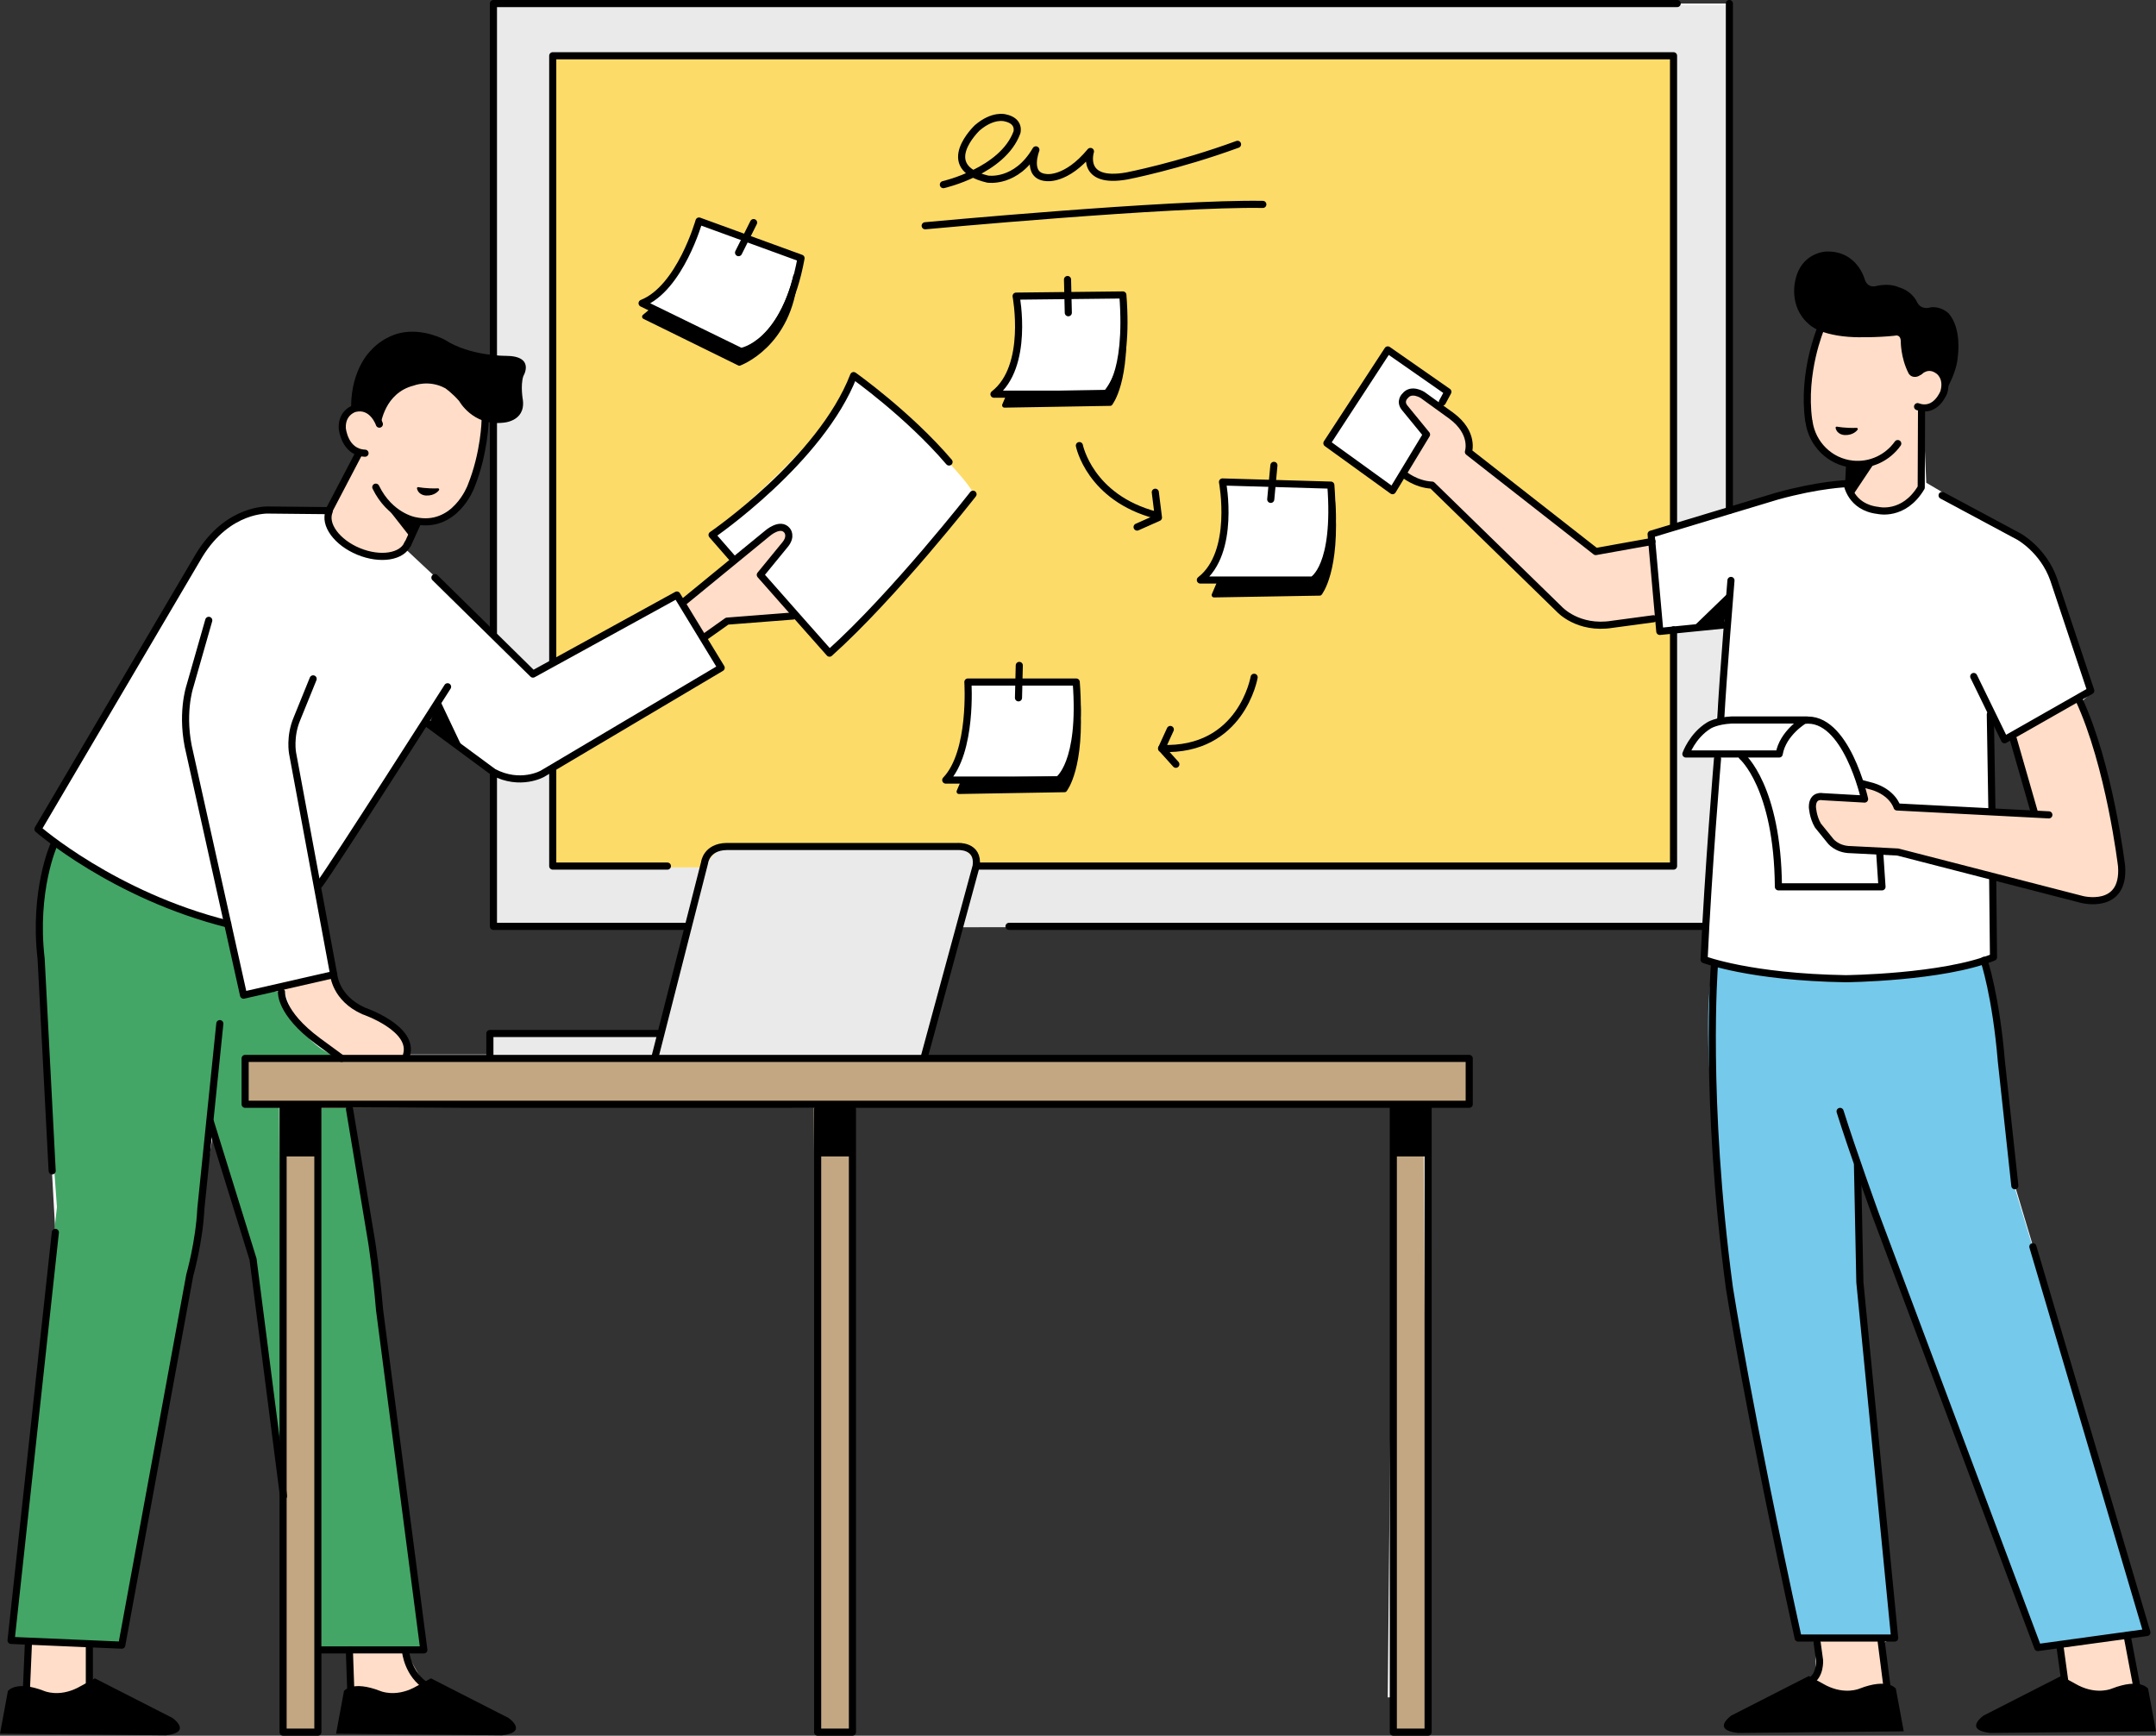 <?xml version="1.0" encoding="UTF-8"?><svg id="_レイヤー_2" xmlns="http://www.w3.org/2000/svg" width="227.209" height="182.917" viewBox="0 0 227.209 182.917"><rect x="0" y="0" width="227.209" height="182.917" fill="#333333" stroke="none"/><g id="_レイヤー_1-2"><path d="M226.417,171.958l-14-46.75-3.083-23.917,.5-.417,.167-8.333,11,2.583,2.083-1.417,.833-2.083-3.25-14.083-1.474-3.459,1.391-1.208-4.75-13.417-2.917-2.75-9.917-5.833-.333-7.625,2.417-2.083-1.917-7.875-11.25,1.417s-2.667,8.25-.417,12.083c0,0-1.417,.083,3.583,2.333l-.417,1.716-12.333,2.867V.375H52.333l-.25,38.833-10.917,2.167s-9.417,2.583-3.167,6.583l-3.333,5.917-7.583-.083-4.917,2.75L4.083,87.292l1.75,1.75s-2.583,4-1.583,12.5l1.583,28.333L1.25,172.792l1.75,.25-.167,5.75,6.75,2.083v-7.667l3.333,.083,9.5-53.5,4.5,12.75,2.583,19.917,.5,30,3.5,.083,.25-8.667,3.167,.083v5.25l9.333,2.167-3.667-7.417,2.083-.25-5.167-39.75-2.833-17.417,49.833,.167v65.583l3.25,.25,.083-66.083,57,.167-.583,62.25h4.5v-62.333l4.083-.167-.167-4.667-57.083-.167,3.75-13.833h78.25l.083,3.25,1.25,.833-.167,16.583,2.333,22.333,6.5,31.917,1.75,.083v5.083l8.583,3-1.833-7.417,1.5-.833-3.417-37.333-.333-11.5,19.083,50,2.167-.417,.667,5.25,8.167,1.583-1.75-7.5,2.25-.667Zm-15.333-93.917l.917-.333,2.667,8.083-4.583-.5-.083-9.667,1.083,2.417ZM44.333,55.042l2-.167c4.5-1.417,5.667-14.583,5.667-14.583l-.167,26.083-9.083-8.5,1.583-2.833Zm25.417,54.083h-17.917v2h-9.25c.583-3.667-4.333-4.583-4.333-4.583-2.25-1.167-2.917-3.5-2.917-3.5l-1.833-9.5,11.333-17.333,7.333,5.417-.083,16.083h20.25l-2.583,11.417Z" fill="#fff"/><path d="M52.167,81.542l2.333,.833,3.5-1v10l118.167,.167,.333-25,5.5-.5-1.167,9.667s-2.333,1.333-2.5,3.667l2.833,.5-1.667,17.833H52.333l-.167-16.167Z" fill="#eaeaea"/><polygon points="52.167 .542 182.167 .542 182.167 53.708 176.667 55.375 176 6.042 58.167 6.542 58 69.875 55.833 70.708 52.167 67.542 52.167 .542" fill="#eaeaea"/><polygon points="69 111.542 74.167 90.792 76.25 89.458 101.583 89.458 103 90.792 97.583 111.458 69 111.542" fill="#eaeaea"/><polygon points="51.5 111.542 51.75 108.875 70.5 108.875 70.167 111.458 51.5 111.542" fill="#eaeaea"/><polygon points="191.375 172.625 198.062 172.688 199.25 179.062 190.854 179.188 191.625 175.562 191.375 172.625" fill="#ffddc8"/><polygon points="217.187 173.438 224.125 172.312 225.312 179.312 217.812 179.188 217.187 173.438" fill="#ffddc8"/><polygon points="192.187 34.062 190.437 41.5 191.312 46.75 194.937 48.812 195.312 52.188 197.25 53.688 200.25 53.375 202.437 51.375 202.562 43 204.937 41.5 205.062 38.438 201.142 39.359 200 34.375 192.187 34.062" fill="#ffddc8"/><path d="M191.437,84.125l5.188,.188-.438-1.5s3.542,0,3.875,2.25l14.25,.625-2.125-8.188,7-3.938,3.188,9.875,1.312,8.562-1.562,2.75-3.125-.062-19.125-5-6.25-.562-2.438-2.625,.25-2.375Z" fill="#ffddc8"/><path d="M34.625,54.125l3.187-6.375-1.562-2.188s-.354-2.042,1.062-2.625c0,0,2.542-.042,2.625,1.375,0,0,2.854-6,6.438-4.5l3.187,2.75,1.563,1.312-.875,5.562-1.563,3.312-2.687,1.938-1.813,.375-1.5,2.5-2.437,1.25-4.438-1.75-1.187-2.938Z" fill="#ffddc8"/><polygon points="34.75 102.875 36.187 105.312 38.062 106.5 41.187 107.938 43.125 110.312 43 111.312 35.625 111.625 31.187 107.875 29.812 104 34.75 102.875" fill="#ffddc8"/><polygon points="3.187 173.062 9.5 173.562 9.437 178.688 2.562 179.188 3.187 173.062" fill="#ffddc8"/><polygon points="37 174.125 42.687 173.938 45.25 178.438 37 179.938 37 174.125" fill="#ffddc8"/><path d="M5.917,89.125s10.417,7.25,17.917,8.25l1.75,7.5,3.75-.417s2.417,5.917,6.333,6.917l-9.833,.083-.083,4.917,3.667,.25,.167,36.25-2.917-20.333-4.5-13.917-1.333,11.167-8.167,43.417-11.667-.5,5-45.5-1.833-25.25s-.5-10.75,1.75-12.833Z" fill="#43a666"/><polygon points="33.833 116.625 36.583 116.458 39.5 133.208 44.833 173.625 33.833 173.708 33.833 116.625" fill="#43a666"/><path d="M180.833,101.542s18.5,3.167,28.083-.083l1.5,7.083,1.917,16.667,14.083,46.583-11.583,1.75-18.917-50,.083,11.833,3.5,37-10.167,.25-6.833-36.333-.667-5.833s-3.333-24.75-1-28.917Z" fill="#75c9eb"/><polygon points="25.917 111.792 154.75 111.625 154.667 116.375 150 116.458 150.417 182.375 146.917 182.458 146.75 116.125 89.833 116.125 90.083 182.375 86.333 182.375 85.75 116.458 33.833 116.792 33.5 182.375 30.083 182.542 29.583 116.708 25.75 116.375 25.917 111.792" fill="#c2a782"/><polygon points="58.5 6 58.125 91.408 176.375 91.408 176.375 6 58.5 6" fill="#fddb68"/><path d="M73.833,92.625s.75-2.833,2.417-3.167h25.167s1.917,.75,1.083,2.917l-28.667,.25Z" fill="#eaeaea"/><path d="M73.833,23.292s-3.083,6.833-5.917,8.583l10.333,5.333s5-3.083,6.083-9.833l-10.5-4.083Z" fill="#fff"/><path d="M107.083,31.125s1,7.333-1.75,10.083l11.333,.25s2.5-4.5,1.333-10.167l-10.917-.167Z" fill="#fff"/><path d="M129.167,51.042s.417,6.5-1.833,9.75l10.75,.583s3.083-1.583,2.083-10.167l-11-.167Z" fill="#fff"/><path d="M102.25,72.042s-.25,7.917-2.333,10.167l11.833-.083s2.417-3.917,1.583-10.167l-11.083,.083Z" fill="#fff"/><path d="M146.333,37.125l-6.5,9.5,7,5.083,.833-1.75s.833,1.583,3.333,1l13.167,13.083s2.833,2.667,5.833,1.667l4.583-.583,.333,1.583,3.333-.417-.917-10.833-3.167,.833-.167,.833-6,1.083-13.167-10.5s.25-2.833-3.083-4.583l.917-1.833-6.333-4.167Z" fill="#fff"/><path d="M149.312,41.312l3.563,2.5,1.625,1.812,.25,2.062,13.562,10.375,5.688-1,.562,8-5.75,.688-2.687-.25-2.438-2-12.812-12.312-3-1.25,2.458-4.146-2.25-2.75s-.938-2.646,1.229-1.729Z" fill="#ffddc8"/><path d="M56,71.208l15.192-8.385c.024-.013,.052,.007,.049,.034l.843,.685,5.167-4.583-2.25-2.667s13.25-10.917,15.083-16.75c0,0,10.417,8.833,12.5,12.417,0,0-11.75,13.583-15.167,16.583l-3.583-3.583-7.25,.5-2.417,1.667,1.75,3.333-19.083,11-.833-10.25Z" fill="#fff"/><polygon points="71.875 63.5 82.437 55.375 82.875 56.562 80.125 60.75 83.75 64.938 76.625 65.375 74.375 67.188 71.875 63.5" fill="#ffddc8"/><path d="M34.5,53.812l-6.188-.062s-4.25-.25-7.312,4.75L4,87.375s8,7,20,10" fill="none" stroke="#000" stroke-linecap="round" stroke-linejoin="round" stroke-width=".75"/><path d="M22,65.375l-2,7s-1,3,0,7l5.667,25.5,9.5-2.167-4.333-23.333s-.333-1.75,.458-3.625l1.708-4.208" fill="none" stroke="#000" stroke-linecap="round" stroke-linejoin="round" stroke-width=".75"/><path d="M33.667,93.208c1.5-2,13.5-20.833,13.5-20.833" fill="none" stroke="#000" stroke-linecap="round" stroke-linejoin="round" stroke-width=".75"/><path d="M45,76.208l3.382,2.496,3.618,2.67c2.833,1.5,5.167,.167,5.167,.167l18.833-11.167-4.667-7.667-15.167,8.333-10.333-10.167" fill="none" stroke="#000" stroke-linecap="round" stroke-linejoin="round" stroke-width=".75"/><path d="M23.167,107.875l-2,19.5c-.167,3.5-1.167,7-1.167,7l-7.167,39-11.667-.5,4.667-43" fill="none" stroke="#000" stroke-linecap="round" stroke-linejoin="round" stroke-width=".75"/><path d="M5.667,89.042s-2.167,4.833-1.333,12l1.163,22.347" fill="none" stroke="#000" stroke-linecap="round" stroke-linejoin="round" stroke-width=".75"/><path d="M29.667,104.542s-.208,2.167,3.833,5.167l2.5,1.833" fill="none" stroke="#000" stroke-linecap="round" stroke-linejoin="round" stroke-width=".75"/><path d="M35.167,102.708s.167,2.5,3.167,3.833c0,0,5.375,1.833,4.5,4.667" fill="none" stroke="#000" stroke-linecap="round" stroke-linejoin="round" stroke-width=".75"/><rect x="25.833" y="111.542" width="129" height="4.833" fill="none" stroke="#000" stroke-linecap="round" stroke-linejoin="round" stroke-width=".75"/><polyline points="33.5 116.625 33.5 182.542 29.833 182.542 29.833 116.625" fill="none" stroke="#000" stroke-linecap="round" stroke-linejoin="round" stroke-width=".75"/><polyline points="89.833 116.875 89.833 182.542 86.167 182.542 86.167 116.875" fill="none" stroke="#000" stroke-linecap="round" stroke-linejoin="round" stroke-width=".75"/><polyline points="150.5 116.775 150.5 182.542 146.833 182.542 146.833 116.775" fill="none" stroke="#000" stroke-linecap="round" stroke-linejoin="round" stroke-width=".75"/><line x1="3" y1="173.042" x2="2.792" y2="177.875" fill="none" stroke="#000" stroke-linecap="round" stroke-linejoin="round" stroke-width=".75"/><path d="M0,182.708l.833-4.5s.833-1.167,3.833,0c0,0,1.5,.667,3.5-.333l1.833-1,8.167,4.167s2.167,1.5-.667,1.833l-17.5-.167Z"/><path d="M35.417,182.708l.833-4.5s.833-1.167,3.833,0c0,0,1.5,.667,3.5-.333l1.833-1,8.167,4.167s2.167,1.5-.667,1.833l-17.5-.167Z"/><line x1="9.417" y1="173.292" x2="9.417" y2="177.375" fill="none" stroke="#000" stroke-linecap="round" stroke-linejoin="round" stroke-width=".75"/><path d="M40.129,44.696s.42-3.293,3.452-4.056c0,0,1.633-.668,3.359,.286,0,0,.746,.525,1.446,1.336,0,0,1.446,2.625,4.572,2.29,0,0,2.423-.068,2.146-2.386,0,0-.28-1.527,.047-2.529,0,0,1.302-2.137-1.87-2.137,0,0-3.728,.037-6.388-1.681,0,0-2.286-1.288-4.759-.716,0,0-1.726,.334-3.079,1.861,0,0-2.053,1.909-2.053,5.917,0,0,2.566-.525,3.126,1.813Z"/><path d="M51.127,44.252s-.044,3.464-1.51,7.062c0,0-1.688,4.486-5.907,3.553,0,0-2.607-.44-4.107-3.527" fill="none" stroke="#000" stroke-linecap="round" stroke-linejoin="round" stroke-width=".75"/><path d="M38.469,47.761c-2.176-.089-2.398-2.62-2.398-2.62-.089-1.688,1.288-2.087,1.288-2.087,1.91-.489,2.62,1.643,2.62,1.643" fill="none" stroke="#000" stroke-linecap="round" stroke-linejoin="round" stroke-width=".75"/><line x1="37.803" y1="47.805" x2="34.562" y2="54" fill="none" stroke="#000" stroke-linecap="round" stroke-linejoin="round" stroke-width=".75"/><polyline points="74.333 67.083 76.625 65.458 83.583 64.917" fill="none" stroke="#000" stroke-linecap="round" stroke-linejoin="round" stroke-width=".75"/><path d="M102.542,52.083s-8.333,10.667-15.125,16.75c0,0-5.542-6.25-7.292-8.25l2.625-3.208c.708-.875,.208-1.458,.208-1.458-.708-.917-2.083,.292-2.083,.292l-8.75,7.167" fill="none" stroke="#000" stroke-linecap="round" stroke-linejoin="round" stroke-width=".75"/><path d="M77.333,59l-2.292-2.625s11.458-7.833,14.917-16.792c0,0,5.758,4.073,10.056,9.105" fill="none" stroke="#000" stroke-linecap="round" stroke-linejoin="round" stroke-width=".75"/><polyline points="51.625 111.417 51.625 108.917 69.583 108.917" fill="none" stroke="#000" stroke-linecap="round" stroke-linejoin="round" stroke-width=".75"/><path d="M69.042,111.333l5.208-20.417s.167-1.667,2.333-1.708h24.333s2.25-.167,1.958,2.042l-5.5,20.25" fill="none" stroke="#000" stroke-linecap="round" stroke-linejoin="round" stroke-width=".75"/><polyline points="22.167 118.208 26.667 132.708 29.875 157.667" fill="none" stroke="#000" stroke-linecap="round" stroke-linejoin="round" stroke-width=".75"/><path d="M36.833,116.875l2.333,14s.5,3.167,.833,7.167l4.668,35.833h-10.835" fill="none" stroke="#000" stroke-linecap="round" stroke-linejoin="round" stroke-width=".75"/><path d="M202.5,43.325l-.033,8.05c-1.833,3.083-4.55,2.417-4.55,2.417-2.917-.333-3.26-2.823-3.26-2.823,0,0-2.906,.073-7.406,1.323l-13.25,4,.917,10.25,6.667-.667" fill="none" stroke="#000" stroke-linecap="round" stroke-linejoin="round" stroke-width=".75"/><path d="M204.667,52.208l8.083,4.333s2.562,1.396,3.667,4.5l3.917,11.75-9.083,5.167-3.25-6.667" fill="none" stroke="#000" stroke-linecap="round" stroke-linejoin="round" stroke-width=".75"/><path d="M182.417,61.167s-.833,10.042-1.083,14.667" fill="none" stroke="#000" stroke-linecap="round" stroke-linejoin="round" stroke-width=".75"/><line x1="212.167" y1="77.875" x2="214.417" y2="85.708" fill="none" stroke="#000" stroke-linecap="round" stroke-linejoin="round" stroke-width=".75"/><path d="M215.917,85.875l-16-.833s-.417-1.5-2.583-2.167l-1.25-.333" fill="none" stroke="#000" stroke-linecap="round" stroke-linejoin="round" stroke-width=".75"/><path d="M190.417,75.875h-7.917c-1.667,.083-2.417,.583-2.417,.583-1.75,1.083-2.417,3-2.417,3h9.833c.375-2.208,2.625-3.542,2.625-3.542,4.417-.583,6.375,8.292,6.375,8.292l-4.417-.25s-1.083-.25-1.083,1.083c0,0,.042,1.042,.583,1.958l1.25,1.542s.667,1,2.25,1l4.917,.25,19.417,5s4.5,1.167,4.167-3.5c0,0-1.25-10.583-4.5-17.583" fill="none" stroke="#000" stroke-linecap="round" stroke-linejoin="round" stroke-width=".75"/><path d="M183.583,79.708s3.75,3.167,3.833,13.75h10.917l-.25-3.75" fill="none" stroke="#000" stroke-linecap="round" stroke-linejoin="round" stroke-width=".75"/><path d="M181,79.958s-1,12-1.417,21.167c0,0,4.833,1.85,14.917,2.016,0,0,10.25-.1,15.583-2.266l-.083-8.25" fill="none" stroke="#000" stroke-linecap="round" stroke-linejoin="round" stroke-width=".75"/><line x1="209.75" y1="75.292" x2="209.917" y2="85.375" fill="none" stroke="#000" stroke-linecap="round" stroke-linejoin="round" stroke-width=".75"/><path d="M174.094,57.062l-5.927,1.063-13.417-10.5s.667-2-1.833-3.833l-3-2.167s-1.167-.75-1.833,.083c0,0-.667,.583,0,1.333l2.25,2.75-2.45,4.046-1.133,1.871-6.917-5,6.417-9.833,6.333,4.417-.583,1.083" fill="none" stroke="#000" stroke-linecap="round" stroke-linejoin="round" stroke-width=".75"/><path d="M147.917,49.958s1.25,1.083,3,1.167l13.417,13.083s1.958,2.167,5.583,1.583l4.333-.583" fill="none" stroke="#000" stroke-linecap="round" stroke-linejoin="round" stroke-width=".75"/><path d="M191.875,34.625s-1.958,4.625-1.271,9.646" fill="none" stroke="#000" stroke-linecap="round" stroke-linejoin="round" stroke-width=".75"/><path d="M202.083,42.854c1.938,.708,2.767-1.529,2.767-1.529,.462-1.606-.569-2.263-.569-2.263-1.094-.812-1.969,.062-1.969,.062" fill="none" stroke="#000" stroke-linecap="round" stroke-linejoin="round" stroke-width=".75"/><line x1="194.812" y1="51.25" x2="194.906" y2="49.221" fill="none" stroke="#000" stroke-linecap="round" stroke-linejoin="round" stroke-width=".75"/><path d="M214.232,131.382l12.018,40.66-11.5,1.583-17.083-45.583s-2.417-6.667-3.75-10.917" fill="none" stroke="#000" stroke-linecap="round" stroke-linejoin="round" stroke-width=".75"/><path d="M209.083,101.208s1.25,3.667,1.833,10.667l1.417,13.083" fill="none" stroke="#000" stroke-linecap="round" stroke-linejoin="round" stroke-width=".75"/><path d="M180.667,101.792s-1.083,13.917,1.583,33.917c0,0,2,12.917,7.25,36.917h10.167l-3.667-37.5-.25-12.375" fill="none" stroke="#000" stroke-linecap="round" stroke-linejoin="round" stroke-width=".75"/><path d="M191.5,173.125l.25,1.833s.125,1.667-1.042,2.25" fill="none" stroke="#000" stroke-linecap="round" stroke-linejoin="round" stroke-width=".75"/><line x1="198.25" y1="173" x2="198.875" y2="177.875" fill="none" stroke="#000" stroke-linecap="round" stroke-linejoin="round" stroke-width=".75"/><line x1="217.083" y1="173.458" x2="217.583" y2="177.083" fill="none" stroke="#000" stroke-linecap="round" stroke-linejoin="round" stroke-width=".75"/><line x1="224.167" y1="172.375" x2="225.208" y2="177.875" fill="none" stroke="#000" stroke-linecap="round" stroke-linejoin="round" stroke-width=".75"/><path d="M200.625,182.458l-.833-4.5s-.833-1.167-3.833-0c0,0-1.5,.667-3.5-.333l-1.833-1-8.167,4.167s-2.167,1.5,.667,1.833l17.5-.167Z"/><path d="M227.209,182.458l-.833-4.5s-.833-1.167-3.833-0c0,0-1.5,.667-3.5-.333l-1.833-1-8.167,4.167s-2.167,1.5,.667,1.833l17.5-.167Z"/><line x1="179.458" y1="97.625" x2="106.333" y2="97.625" fill="none" stroke="#000" stroke-linecap="round" stroke-linejoin="round" stroke-width=".75"/><line x1="182.25" y1=".375" x2="182.25" y2="53.792" fill="none" stroke="#000" stroke-linecap="round" stroke-linejoin="round" stroke-width=".75"/><polyline points="52 66.719 52 .375 176.75 .375" fill="none" stroke="#000" stroke-linecap="round" stroke-linejoin="round" stroke-width=".75"/><polyline points="72.5 97.625 52 97.625 52 81.406" fill="none" stroke="#000" stroke-linecap="round" stroke-linejoin="round" stroke-width=".75"/><polyline points="176.365 66.375 176.365 91.273 103.208 91.273" fill="none" stroke="#000" stroke-linecap="round" stroke-linejoin="round" stroke-width=".75"/><polyline points="58.25 69.688 58.25 5.875 176.365 5.875 176.365 55.5" fill="none" stroke="#000" stroke-linecap="round" stroke-linejoin="round" stroke-width=".75"/><polyline points="70.333 91.273 58.25 91.273 58.25 81.063" fill="none" stroke="#000" stroke-linecap="round" stroke-linejoin="round" stroke-width=".75"/><path d="M73.667,23.292s-2,7.083-6,8.667l10.417,5.083s4.667-.667,6.333-9.833l-10.75-3.917Z" fill="none" stroke="#000" stroke-linecap="round" stroke-linejoin="round" stroke-width=".75"/><line x1="79.417" y1="23.458" x2="77.833" y2="26.625" fill="none" stroke="#000" stroke-linecap="round" stroke-linejoin="round" stroke-width=".75"/><path d="M107.083,31.208s1.417,7.417-2.333,10.333h11.833s2.417-1.792,1.75-10.458l-11.25,.125Z" fill="none" stroke="#000" stroke-linecap="round" stroke-linejoin="round" stroke-width=".75"/><line x1="112.5" y1="29.458" x2="112.583" y2="32.958" fill="none" stroke="#000" stroke-linecap="round" stroke-linejoin="round" stroke-width=".75"/><path d="M128.833,50.792s1.417,7.417-2.333,10.333h11.833s2.583-1.333,1.917-10l-11.417-.333Z" fill="none" stroke="#000" stroke-linecap="round" stroke-linejoin="round" stroke-width=".75"/><line x1="134.25" y1="49.042" x2="133.917" y2="52.625" fill="none" stroke="#000" stroke-linecap="round" stroke-linejoin="round" stroke-width=".75"/><path d="M102,71.875s.5,7.375-2.333,10.333h11.833s2.583-1.667,1.917-10.333l-11.417,0Z" fill="none" stroke="#000" stroke-linecap="round" stroke-linejoin="round" stroke-width=".75"/><line x1="107.417" y1="70.125" x2="107.333" y2="73.542" fill="none" stroke="#000" stroke-linecap="round" stroke-linejoin="round" stroke-width=".75"/><path d="M99.417,19.458s6.25-1.417,7.75-5.5c0,0,.375-1.208-1.25-1.542,0,0-1.25-.375-2.917,1.042,0,0-4.375,4.125,1.083,5.417,0,0,3,.5,5.083-3.083,0,0-1.083,2.75,1.083,2.917,0,0,2.083,.375,4.667-2.75,0,0-1.125,3.458,3.833,2.583,0,0,5.417-1.042,11.667-3.333" fill="none" stroke="#000" stroke-linecap="round" stroke-linejoin="round" stroke-width=".75"/><path d="M97.5,23.792s25.917-2.417,35.583-2.25" fill="none" stroke="#000" stroke-linecap="round" stroke-linejoin="round" stroke-width=".75"/><path d="M113.75,46.958s1.083,5.5,8.083,7.333" fill="none" stroke="#000" stroke-linecap="round" stroke-linejoin="round" stroke-width=".75"/><polyline points="121.75 51.875 122.083 54.542 119.833 55.542" fill="none" stroke="#000" stroke-linecap="round" stroke-linejoin="round" stroke-width=".75"/><path d="M123.333,76.875l-.917,2c8.417,.333,9.75-7.5,9.75-7.5" fill="none" stroke="#000" stroke-linecap="round" stroke-linejoin="round" stroke-width=".75"/><line x1="123.917" y1="80.542" x2="122.417" y2="78.875" fill="none" stroke="#000" stroke-linecap="round" stroke-linejoin="round" stroke-width=".75"/><line x1="44" y1="55.083" x2="42.958" y2="57.375" fill="none" stroke="#000" stroke-linecap="round" stroke-linejoin="round" stroke-width=".75"/><line x1="36.818" y1="173.917" x2="36.984" y2="178.667" fill="none" stroke="#000" stroke-linecap="round" stroke-linejoin="round" stroke-width=".75"/><path d="M42.743,174.042s.208,2.417,2.292,3.708" fill="none" stroke="#000" stroke-linecap="round" stroke-linejoin="round" stroke-width=".75"/><path d="M42.967,57.298c-.574,1.392-2.892,1.756-5.176,.814-2.285-.942-3.671-2.835-3.097-4.227" fill="none" stroke="#000" stroke-linecap="round" stroke-linejoin="round" stroke-width=".75"/><rect x="29.75" y="116.625" width="3.625" height="5.25"/><rect x="86" y="116.625" width="3.625" height="5.25"/><rect x="146.625" y="116.625" width="3.625" height="5.25"/><path d="M201.142,39.359s.202,.391,.702,.36c0,0,.375,.031,.823-.447,0,0,.452-.995,1.802-.428,0,0,.812,.774,.812,1.906,0,0,.957-1.652,1.045-3.22,0,0,.436-2.875-.958-4.487,0,0-.742-.793-1.917-.653,0,0-.951,.361-1.419-.545,0,0-.454-1.154-1.979-1.589,0,0-.828-.436-2.265-.131,0,0-.915,.349-1.263-.653,0,0-.784-3.093-4.095-2.962,0,0-2.614,.087-3.224,3.006,0,0-.768,2.767,1.42,4.642,0,0,1.097,1.244,4.844,1.375,0,0,2.258,.062,4.219-.156,0,0,.599-.205,.625,.594,0,0-.031,1.719,.829,3.39Z"/><path d="M193.567,45.084s.828,.174,2.091,.131c0,0-.376,.55-1.247,.507,0,0-.688,0-.844-.637Z" stroke="#000" stroke-linecap="round" stroke-linejoin="round" stroke-width=".25"/><polygon points="197.528 48.79 195.306 52.122 194.656 50.969 195.083 49.125 197.528 48.79"/><path d="M44.067,51.459s.828,.174,2.091,.131c0,0-.376,.55-1.247,.507,0,0-.688,0-.844-.637Z" stroke="#000" stroke-linecap="round" stroke-linejoin="round" stroke-width=".25"/><path d="M41,53.75l2.25,2.875v.417l1.083-2s-1.708,.083-3.333-1.292Z"/><polygon points="46.308 73.683 45.275 76.183 48.842 79.025 46.308 73.683"/><polygon points="178.625 65.875 182.375 62.25 181.625 65.875 178.625 65.875"/><path d="M199.994,46.745c-1.054,1.484-2.841,2.371-4.762,2.17-2.415-.253-4.266-2.145-4.591-4.474" fill="none" stroke="#000" stroke-linecap="round" stroke-linejoin="round" stroke-width=".75"/><path d="M83.833,29.125s-1.25,6.417-5.75,7.917l-9.167-4.5-1,.833,10,4.917s5.333-1.917,5.917-9.167Z" stroke="#000" stroke-linecap="round" stroke-linejoin="round" stroke-width=".5"/><path d="M118.365,32.799s.719,5.409-1.787,8.534l-10.21,.179-.51,1.198,11.142-.189s1.917-2.313,1.365-9.723Z" stroke="#000" stroke-linecap="round" stroke-linejoin="round" stroke-width=".5"/><path d="M140.448,52.799s.719,5.409-1.787,8.534l-10.21,.179-.51,1.198,11.142-.189s1.917-2.313,1.365-9.723Z" stroke="#000" stroke-linecap="round" stroke-linejoin="round" stroke-width=".5"/><path d="M113.565,73.515s.719,5.409-1.787,8.534l-10.21,.179-.51,1.198,11.142-.189s1.917-2.313,1.365-9.723Z" stroke="#000" stroke-linecap="round" stroke-linejoin="round" stroke-width=".5"/></g></svg>